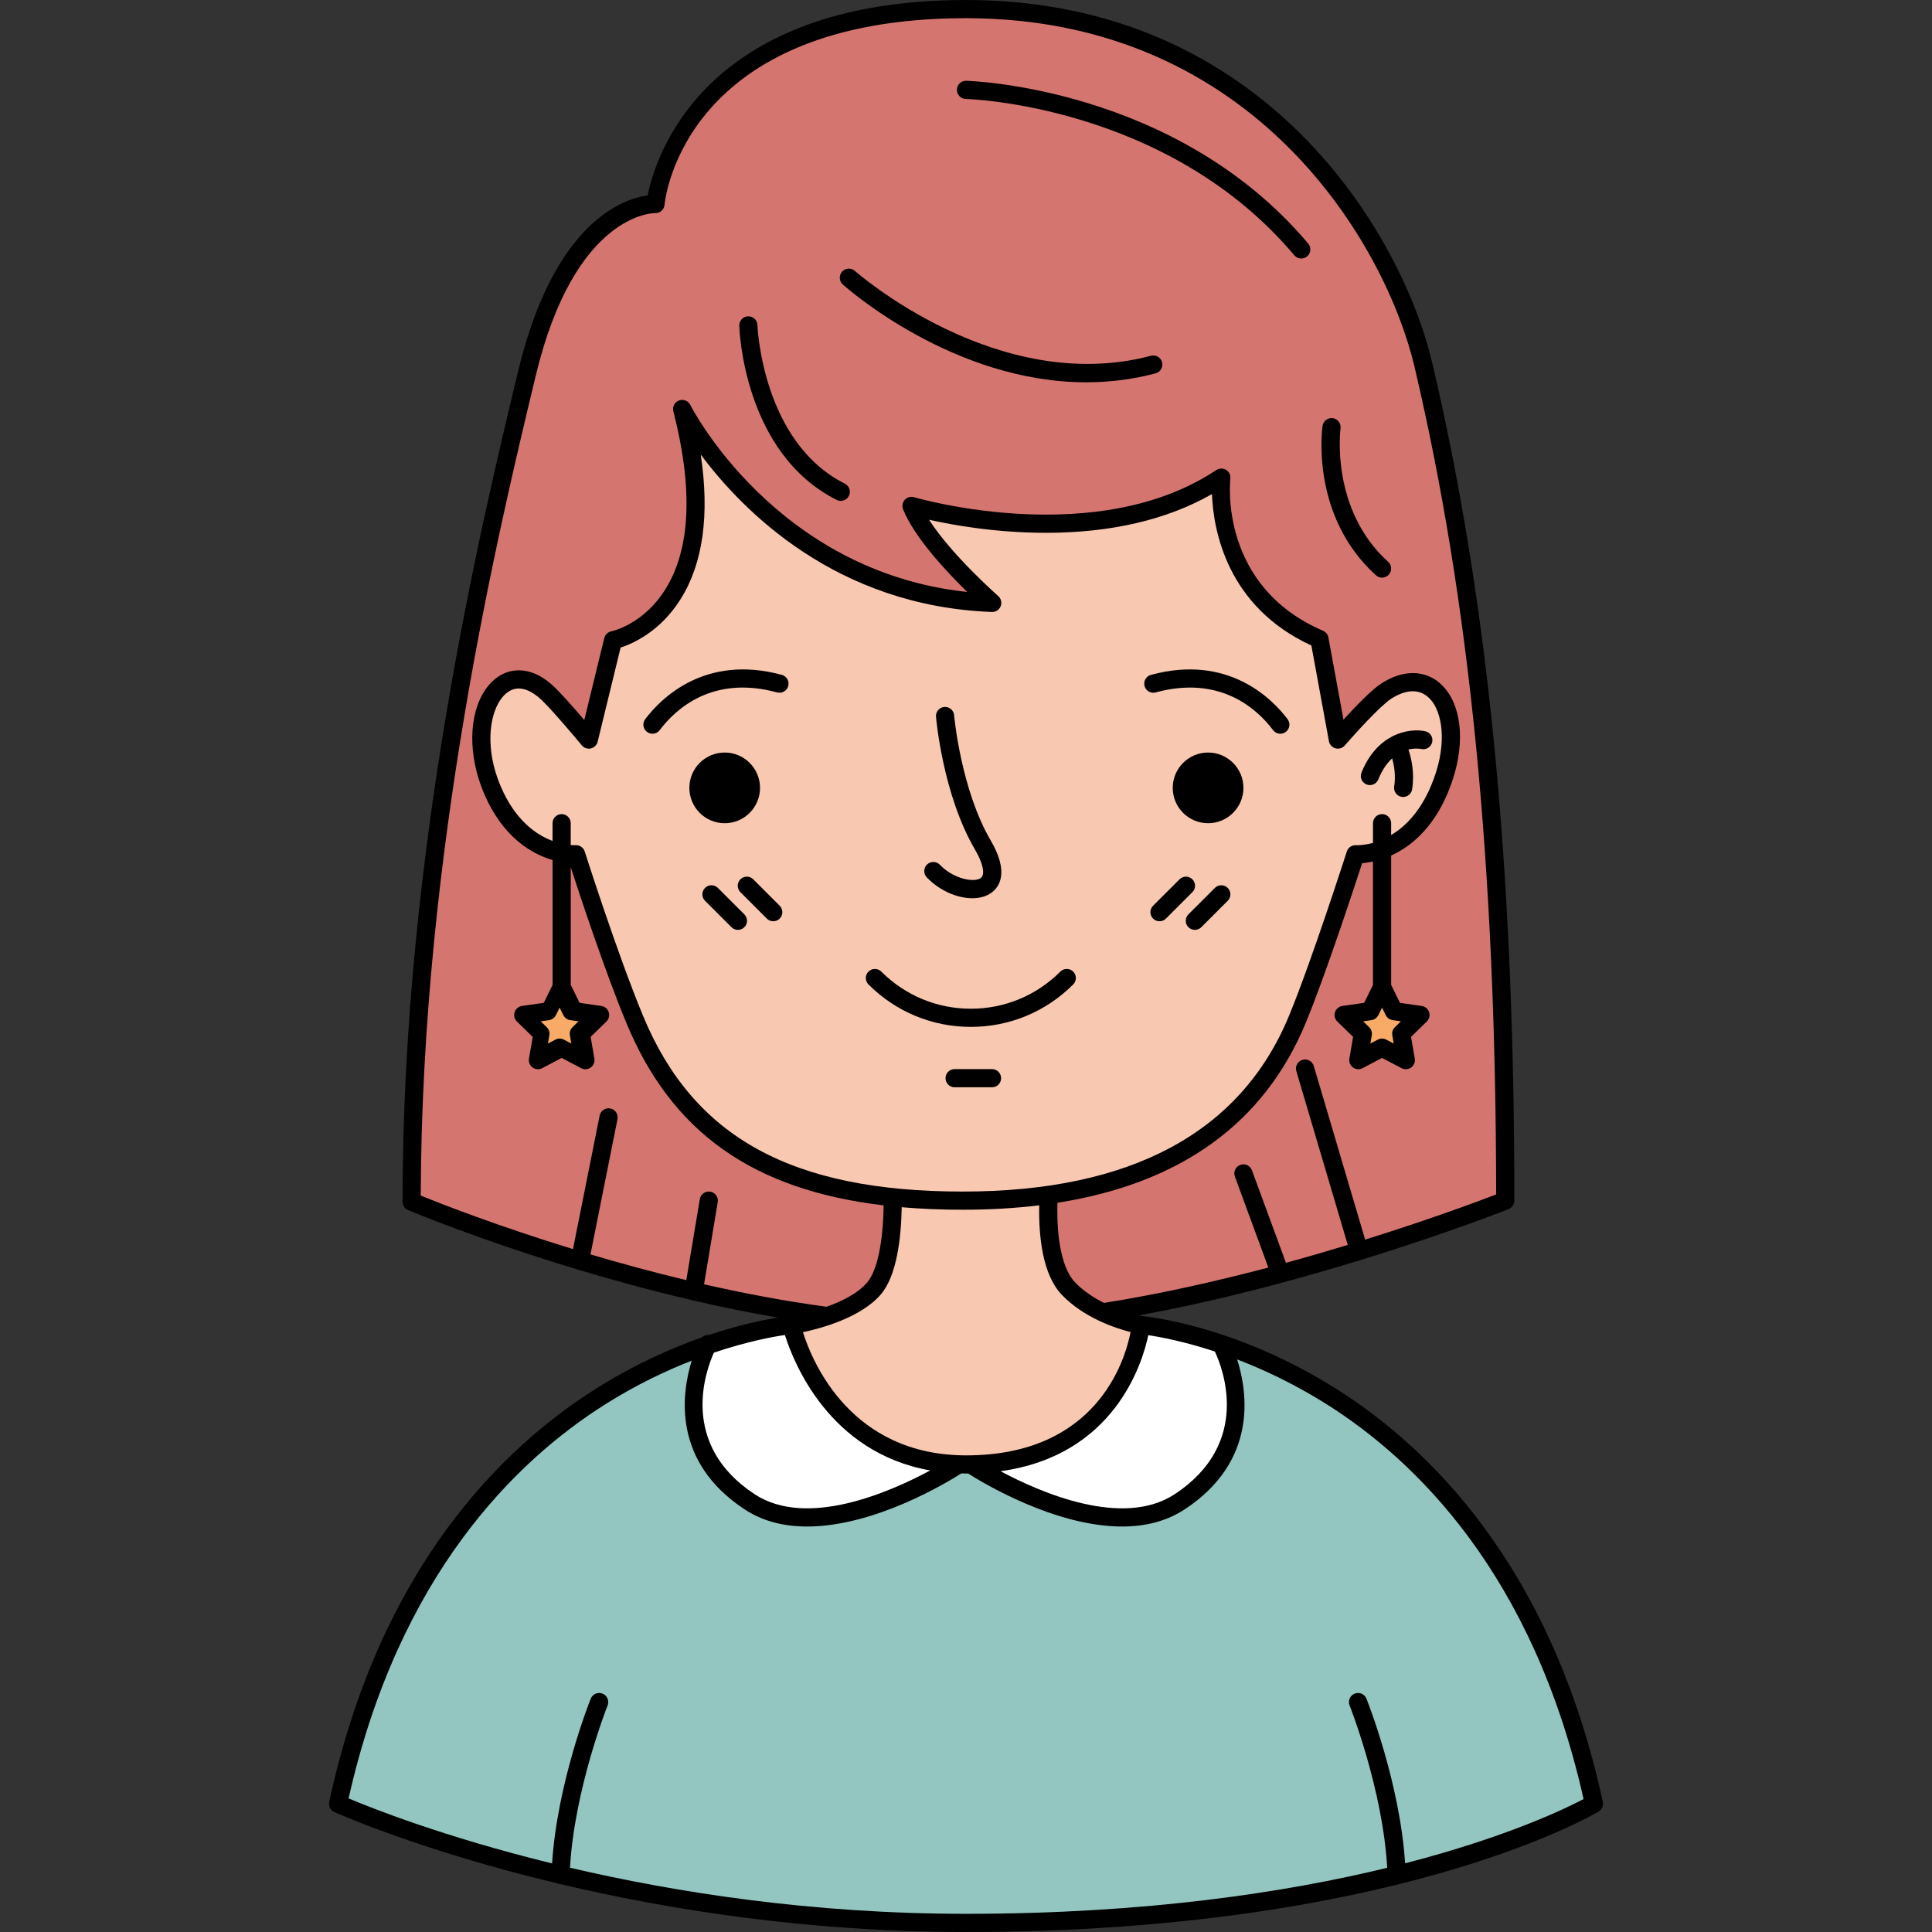 <svg id="Capa_1" height="512" viewBox="0 0 425.199 425.199" width="512" xmlns="http://www.w3.org/2000/svg"><rect x="0" y="0" width="425.199" height="425.199" fill="#333333" stroke="none"/><g><path d="m352.744 396.553c-11.168-51.652-38.106-77.968-58.74-90.947-21.863-13.755-40.958-15.805-42.643-15.962-.095-.017-.336-.065-.708-.149 10.946-2.008 21.743-4.565 31.723-7.257.029-.01.061-.006.091-.017.013-.005.023-.013.036-.017 27.809-7.507 49.211-15.982 49.517-16.104.761-.305 1.259-1.041 1.259-1.857 0-73.449-5.747-132.064-18.086-184.471-6.495-27.589-36.297-79.77-102.593-79.77-58.106 0-68.435 34.813-70.055 43.004-5.289.715-20.585 5.681-28.526 38.73-8.255 34.356-25.431 105.847-25.431 182.735 0 .802.479 1.527 1.218 1.842.259.11 15.332 6.445 36.981 12.982.139.064.284.119.442.15.026.005.05.004.076.008 7.579 2.276 15.938 4.57 24.75 6.633.087.025.174.057.266.071.027.004.053.004.077.007 6.096 1.418 12.397 2.72 18.797 3.823-3.044.479-8.412 1.541-15.197 3.818-.563-.054-1.123.144-1.54.53-6.78 2.386-14.814 5.951-23.263 11.267-20.633 12.979-47.572 39.295-58.74 90.947-.198.918.269 1.851 1.122 2.24.322.147 18.683 8.423 48.927 15.67.246.116.519.191.81.201h.046c23.612 5.603 54.325 10.533 89.286 10.533 93.579 0 137.35-25.422 139.168-26.504.737-.435 1.112-1.296.93-2.136z"/><path d="m258.507 328.857c-11.376 7.472-29.366-.294-38.312-5.07 24.905-3.418 31.158-23.467 32.529-29.934 2.601.387 7.853 1.361 14.649 3.596 1.71 3.641 8.198 20.198-8.866 31.408z" fill="#fff"/><path d="m157.116 297.69c7.385-2.483 13.051-3.503 15.632-3.877 1.89 6.032 9.748 25.891 31.971 29.804-8.831 4.758-27.118 12.801-38.627 5.24-16.667-10.947-10.81-27.096-8.976-31.167z" fill="#fff"/><path d="m123.604 179.175c-1.104 0-2.001.896-2.001 2.001v3.895c-3.566-1.33-8.253-4.52-11.465-12.151-3.364-7.999-2.467-15.196-.085-18.783.791-1.189 2.147-2.607 4.126-2.607 1.406 0 2.98.729 4.555 2.108 2.536 2.219 9.248 10.321 9.315 10.403.48.582 1.255.843 1.989.675.735-.171 1.315-.741 1.495-1.478l5.057-20.721c2.614-.844 8.677-3.476 13.172-10.613 4.958-7.872 6.447-18.562 4.458-31.864 9.288 12.458 29.882 33.377 64.076 34.642.866.036 1.621-.473 1.934-1.259.313-.787.096-1.688-.541-2.243-.119-.104-10.225-8.999-15.223-16.794 5.271 1.185 14.73 2.879 25.711 2.877 14.341 0 26.615-2.864 36.555-8.523.286 7.632 3.122 24.699 21.877 33.322l3.863 21.065c.14.756.7 1.366 1.441 1.568.744.202 1.533-.04 2.038-.619 2.021-2.331 7.789-8.721 10.177-10.266 1.717-1.11 3.335-1.675 4.81-1.675 2.294 0 3.721 1.424 4.514 2.617 2.02 3.038 3.1 9.619-.497 18.166-2.453 5.832-5.768 9.056-8.788 10.855v-2.599c0-1.105-.896-2.001-2-2.001s-2 .896-2 2.001v4.33c-1.631.451-2.894.514-3.445.514-.146 0-.236-.005-.251-.005-.925-.063-1.774.501-2.058 1.382-.078.244-7.841 24.391-12.762 36.251-10.621 25.608-34.764 38.595-71.761 38.595-37.573 0-59.265-11.902-70.336-38.595-5.726-13.803-12.796-36.021-12.867-36.244-.265-.835-1.051-1.395-1.917-1.395-.044 0-.088.001-.131.005-.027.001-.117.006-.263.006-.18 0-.452-.011-.771-.035v-4.809c-.001-1.104-.896-1.999-2.001-1.999z" fill="#f8c8b1"/><path d="m211.889 266.241c5.922 0 11.529-.325 16.824-.972-.13 6.944.739 15.247 4.954 19.672 4.832 5.074 11.806 7.368 15.156 8.228-1.236 6.305-7.494 27.132-36.177 27.132-25.334 0-33.843-20.481-35.932-27.107 4.101-.873 12.808-3.245 17.153-8.332 3.489-4.087 4.455-12.29 4.585-19.173 4.251.367 8.722.552 13.437.552z" fill="#f8c8b1"/><path d="m117.908 82.673c8.645-35.979 26.126-35.764 26.242-35.78 1.103.068 1.998-.743 2.101-1.813.16-1.677 4.617-41.078 66.349-41.078 63.791 0 92.456 50.164 98.7 76.688 12.189 51.771 17.906 109.69 17.978 182.185-3.547 1.366-14.304 5.405-28.833 9.939l-11.306-38.213c-.313-1.057-1.425-1.666-2.486-1.35-1.059.313-1.663 1.427-1.351 2.484l11.318 38.253c-4.283 1.305-8.842 2.629-13.604 3.931l-7.484-20.359c-.381-1.038-1.528-1.568-2.567-1.188-1.036.381-1.567 1.53-1.188 2.566l7.361 20.024c-11.396 3.011-23.778 5.815-36.158 7.786-2.231-1.111-4.539-2.597-6.417-4.568-2.691-2.826-4.068-9.146-3.839-17.471 27.156-4.274 45.49-17.516 54.62-39.533 4.303-10.372 10.715-29.904 12.437-35.204.63-.051 1.448-.161 2.385-.364v27.161l-1.94 3.936-4.802.694c-.753.111-1.378.641-1.615 1.362-.235.725-.038 1.52.506 2.052l3.477 3.387-.821 4.779c-.129.751.179 1.51.795 1.956.616.449 1.432.507 2.107.155l4.294-2.26 4.295 2.26c.293.152.611.229.931.229.415 0 .827-.129 1.175-.384.616-.446.925-1.205.796-1.956l-.821-4.779 3.476-3.387c.545-.532.741-1.327.507-2.052-.236-.723-.861-1.251-1.615-1.362l-4.802-.694-1.94-3.936v-28.489c4.156-1.878 9.089-5.761 12.477-13.813 3.517-8.362 3.572-16.765.142-21.93-1.887-2.842-4.674-4.405-7.847-4.405-2.258 0-4.606.78-6.982 2.316-2.12 1.373-5.756 5.163-8.285 7.933l-3.315-18.08c-.122-.657-.563-1.21-1.177-1.476-22.765-9.816-20.509-32.517-20.401-33.475.089-.773-.278-1.529-.941-1.935-.665-.407-1.503-.392-2.152.039-9.785 6.505-22.403 9.804-37.505 9.804-15.912.002-28.877-3.793-29.007-3.831-.734-.219-1.53.003-2.047.569-.519.565-.666 1.379-.379 2.09 2.462 6.156 9.521 13.7 14.127 18.196-42.255-4.496-60.767-40.78-60.955-41.163-.456-.917-1.533-1.346-2.489-.984-.959.356-1.494 1.377-1.241 2.369 4.379 17.104 3.793 30.282-1.747 39.168-4.807 7.714-11.624 9.21-11.901 9.268-.764.151-1.369.732-1.554 1.488l-4.4 18.031c-2.273-2.662-5.494-6.333-7.211-7.836-2.348-2.057-4.767-3.1-7.19-3.1-2.927 0-5.576 1.561-7.458 4.396-3.628 5.461-3.734 14.312-.271 22.546 4.152 9.871 10.632 13.494 15.151 14.81v27.494l-1.939 3.936-4.804.694c-.753.111-1.379.641-1.614 1.362-.234.725-.038 1.521.507 2.052l3.474 3.387-.82 4.779c-.129.751.181 1.511.797 1.956.615.449 1.431.507 2.106.155l4.295-2.26 4.294 2.26c.292.152.612.229.932.229.415 0 .828-.129 1.176-.384.616-.445.925-1.205.796-1.956l-.821-4.779 3.476-3.387c.544-.531.741-1.327.506-2.052-.235-.723-.861-1.251-1.614-1.362l-4.803-.694-1.94-3.936v-25.887c1.966 6.061 7.548 22.953 12.252 34.294 9.924 23.921 27.689 36.677 56.604 40.105-.125 8.26-1.431 14.397-3.635 16.979-2.092 2.446-5.641 4.171-8.95 5.336-.004 0-.007-.002-.011-.003-9.157-1.238-18.244-2.97-26.93-4.946l3.018-18.081c.182-1.089-.556-2.119-1.645-2.301-1.095-.186-2.12.554-2.302 1.645l-2.975 17.823c-7.448-1.781-14.548-3.724-21.09-5.663l5.944-29.767c.217-1.084-.486-2.138-1.569-2.353-1.089-.213-2.138.486-2.354 1.568l-5.869 29.386c-17.039-5.227-29.659-10.21-33.505-11.774.19-75.901 17.139-146.45 25.31-180.457z" fill="#d5756f"/><path d="m306.421 227.841.313 1.823-1.638-.86c-.292-.154-.611-.231-.931-.231s-.64.077-.932.231l-1.638.86.313-1.823c.109-.649-.104-1.313-.576-1.771l-1.325-1.292 1.831-.266c.651-.094 1.215-.504 1.506-1.094l.818-1.66.818 1.66c.291.59.855 1 1.505 1.094l1.832.266-1.325 1.292c-.467.459-.682 1.121-.571 1.771z" fill="#f7ab66"/><path d="m125.421 227.841.313 1.823-1.638-.86c-.292-.154-.611-.231-.931-.231s-.64.077-.932.231l-1.638.86.313-1.823c.109-.649-.104-1.313-.576-1.771l-1.325-1.292 1.831-.266c.651-.094 1.215-.504 1.506-1.094l.818-1.66.818 1.66c.291.59.855 1 1.505 1.094l1.832.266-1.325 1.292c-.467.459-.682 1.121-.571 1.771z" fill="#f7ab66"/><path d="m309.24 410.081c-1.146-17.627-8.189-35.442-8.504-36.229-.409-1.024-1.571-1.525-2.6-1.115-1.025.41-1.525 1.574-1.115 2.601.075.188 7.315 18.48 8.275 35.729-22.255 5.412-53.012 10.13-92.651 10.13-34.051 0-64.011-4.72-87.197-10.143.963-17.225 8.199-35.528 8.275-35.717.409-1.025-.09-2.189-1.116-2.601-1.025-.409-2.188.091-2.599 1.115-.313.785-7.366 18.62-8.505 36.255-23.985-5.879-40.022-12.296-44.785-14.312 11.054-49.133 36.732-74.252 56.436-86.697 6.757-4.268 13.288-7.378 19.082-9.638-2.298 7.435-4.244 22.292 11.659 32.738 4.133 2.716 8.884 3.763 13.759 3.763 14.897 0 30.93-9.781 33.923-11.694.358.008.706.032 1.07.032.142 0 .271-.011.41-.011 3.072 1.962 19.042 11.673 33.887 11.673 4.874 0 9.627-1.049 13.761-3.762 16.099-10.575 13.906-25.67 11.572-33.008 5.91 2.261 12.624 5.41 19.598 9.796 19.789 12.45 45.581 37.621 56.64 86.953-3.889 2.056-16.842 8.352-39.275 14.142z" fill="#93c6c0"/><circle cx="265.878" cy="173.398" r="7.778"/><path d="m254.346 152.389c14.126-3.842 22.25 3.55 25.834 8.296.393.521.992.796 1.598.796.42 0 .844-.133 1.204-.404.881-.666 1.058-1.922.392-2.804-3.376-4.469-13.064-14.369-30.075-9.744-1.066.289-1.695 1.391-1.405 2.454.287 1.067 1.388 1.697 2.452 1.406z"/><path d="m300.739 172.636c.247.1.5.146.749.146.792 0 1.542-.474 1.855-1.251.869-2.147 1.939-3.612 3.044-4.628.438 1.549.826 3.771.447 6.186-.171 1.093.575 2.116 1.667 2.286.104.017.209.023.313.023.967 0 1.818-.705 1.973-1.689.562-3.586-.154-6.779-.812-8.755 1.451-.342 2.584-.164 2.854-.109 1.075.229 2.134-.452 2.37-1.526.239-1.079-.442-2.146-1.521-2.386-1.688-.371-4.396-.29-7.116 1.063-.037.018-.074.025-.11.044-.047.023-.084.056-.129.085-2.506 1.315-4.996 3.725-6.688 7.906-.414 1.024.08 2.191 1.104 2.605z"/><path d="m213.999 197.688c1.635-.002 3.125-.406 4.262-1.263 1.682-1.265 3.886-4.438-.229-11.467-6.565-11.217-8.035-27.389-8.049-27.549-.096-1.102-1.058-1.921-2.165-1.82-1.101.095-1.916 1.063-1.82 2.165.061.696 1.554 17.218 8.583 29.225 1.779 3.041 2.28 5.493 1.274 6.251-1.43 1.08-6.034.207-8.997-2.904-.761-.801-2.028-.831-2.828-.07-.8.763-.83 2.028-.069 2.828 2.792 2.935 6.716 4.604 10.038 4.604z"/><path d="m213.665 226c8.506 0 16.506-3.316 22.526-9.34.782-.781.782-2.048 0-2.827-.78-.781-2.048-.781-2.828 0-5.267 5.267-12.262 8.168-19.698 8.168-7.438 0-14.433-2.901-19.7-8.168-.782-.781-2.048-.781-2.829 0-.782.779-.782 2.046 0 2.827 6.024 6.024 14.024 9.34 22.529 9.34z"/><path d="m218.326 235.292h-8.234c-1.104 0-2 .896-2 2s.896 2.001 2 2.001h8.234c1.104 0 2-.896 2-2.001s-.895-2-2-2z"/><path d="m262.424 193.52c-.782-.783-2.047-.783-2.828 0l-5.823 5.821c-.78.78-.78 2.047 0 2.827.392.392.903.586 1.414.586.514 0 1.024-.194 1.415-.586l5.822-5.82c.782-.783.782-2.049 0-2.828z"/><path d="m267.374 195.416-5.823 5.819c-.782.781-.782 2.049 0 2.829.391.391.903.586 1.415.586s1.022-.195 1.414-.586l5.823-5.82c.78-.781.78-2.048 0-2.828-.781-.781-2.048-.781-2.829 0z"/><circle cx="159.492" cy="173.398" r="7.778"/><path d="m171.024 152.389c-14.126-3.842-22.249 3.55-25.833 8.296-.393.521-.991.796-1.598.796-.42 0-.843-.133-1.204-.404-.881-.666-1.056-1.922-.391-2.804 3.377-4.469 13.063-14.369 30.076-9.744 1.064.289 1.694 1.391 1.404 2.454-.289 1.067-1.39 1.697-2.454 1.406z"/><path d="m162.946 193.52c.781-.783 2.047-.783 2.828 0l5.823 5.821c.781.78.781 2.047 0 2.827-.391.392-.903.586-1.415.586s-1.023-.194-1.415-.586l-5.822-5.82c-.78-.783-.78-2.049.001-2.828z"/><path d="m157.996 195.416 5.822 5.819c.781.781.781 2.049 0 2.829-.391.391-.902.586-1.415.586-.512 0-1.022-.195-1.413-.586l-5.823-5.82c-.781-.781-.781-2.048 0-2.828.781-.781 2.048-.781 2.829 0z"/><path d="m239.059 84.137c4.948 0 10.07-.594 15.275-1.972 1.066-.283 1.704-1.378 1.421-2.445s-1.375-1.699-2.446-1.422c-33.75 8.946-64.845-18.395-65.155-18.67-.823-.734-2.087-.666-2.824.157-.737.821-.667 2.086.155 2.822 1.138 1.02 24.432 21.53 53.574 21.53z"/><path d="m184.144 110.022c.288.146.595.213.896.213.731 0 1.438-.403 1.789-1.102.496-.989.098-2.189-.89-2.688-18.233-9.159-19.23-34.635-19.239-34.892-.035-1.103-.951-1.963-2.061-1.937-1.104.031-1.971.952-1.938 2.056.034 1.145 1.056 28.108 21.443 38.35z"/><path d="m212.562 21.781c.44.01 44.351 1.249 72.293 34.404.396.469.961.71 1.531.71.455 0 .912-.154 1.288-.47.844-.712.952-1.975.24-2.818-29.142-34.573-74.819-35.816-75.277-35.826-1.101-.041-2.016.856-2.037 1.963-.02 1.104.858 2.016 1.962 2.037z"/><path d="m302.825 126.61c.382.347.861.517 1.34.517.546 0 1.09-.224 1.484-.659.741-.82.676-2.086-.144-2.825-12.763-11.527-10.512-29.091-10.477-29.349.154-1.096-.604-2.106-1.697-2.263-1.089-.149-2.106.604-2.264 1.698-.112.804-2.646 19.873 11.758 32.881z"/></g></svg>